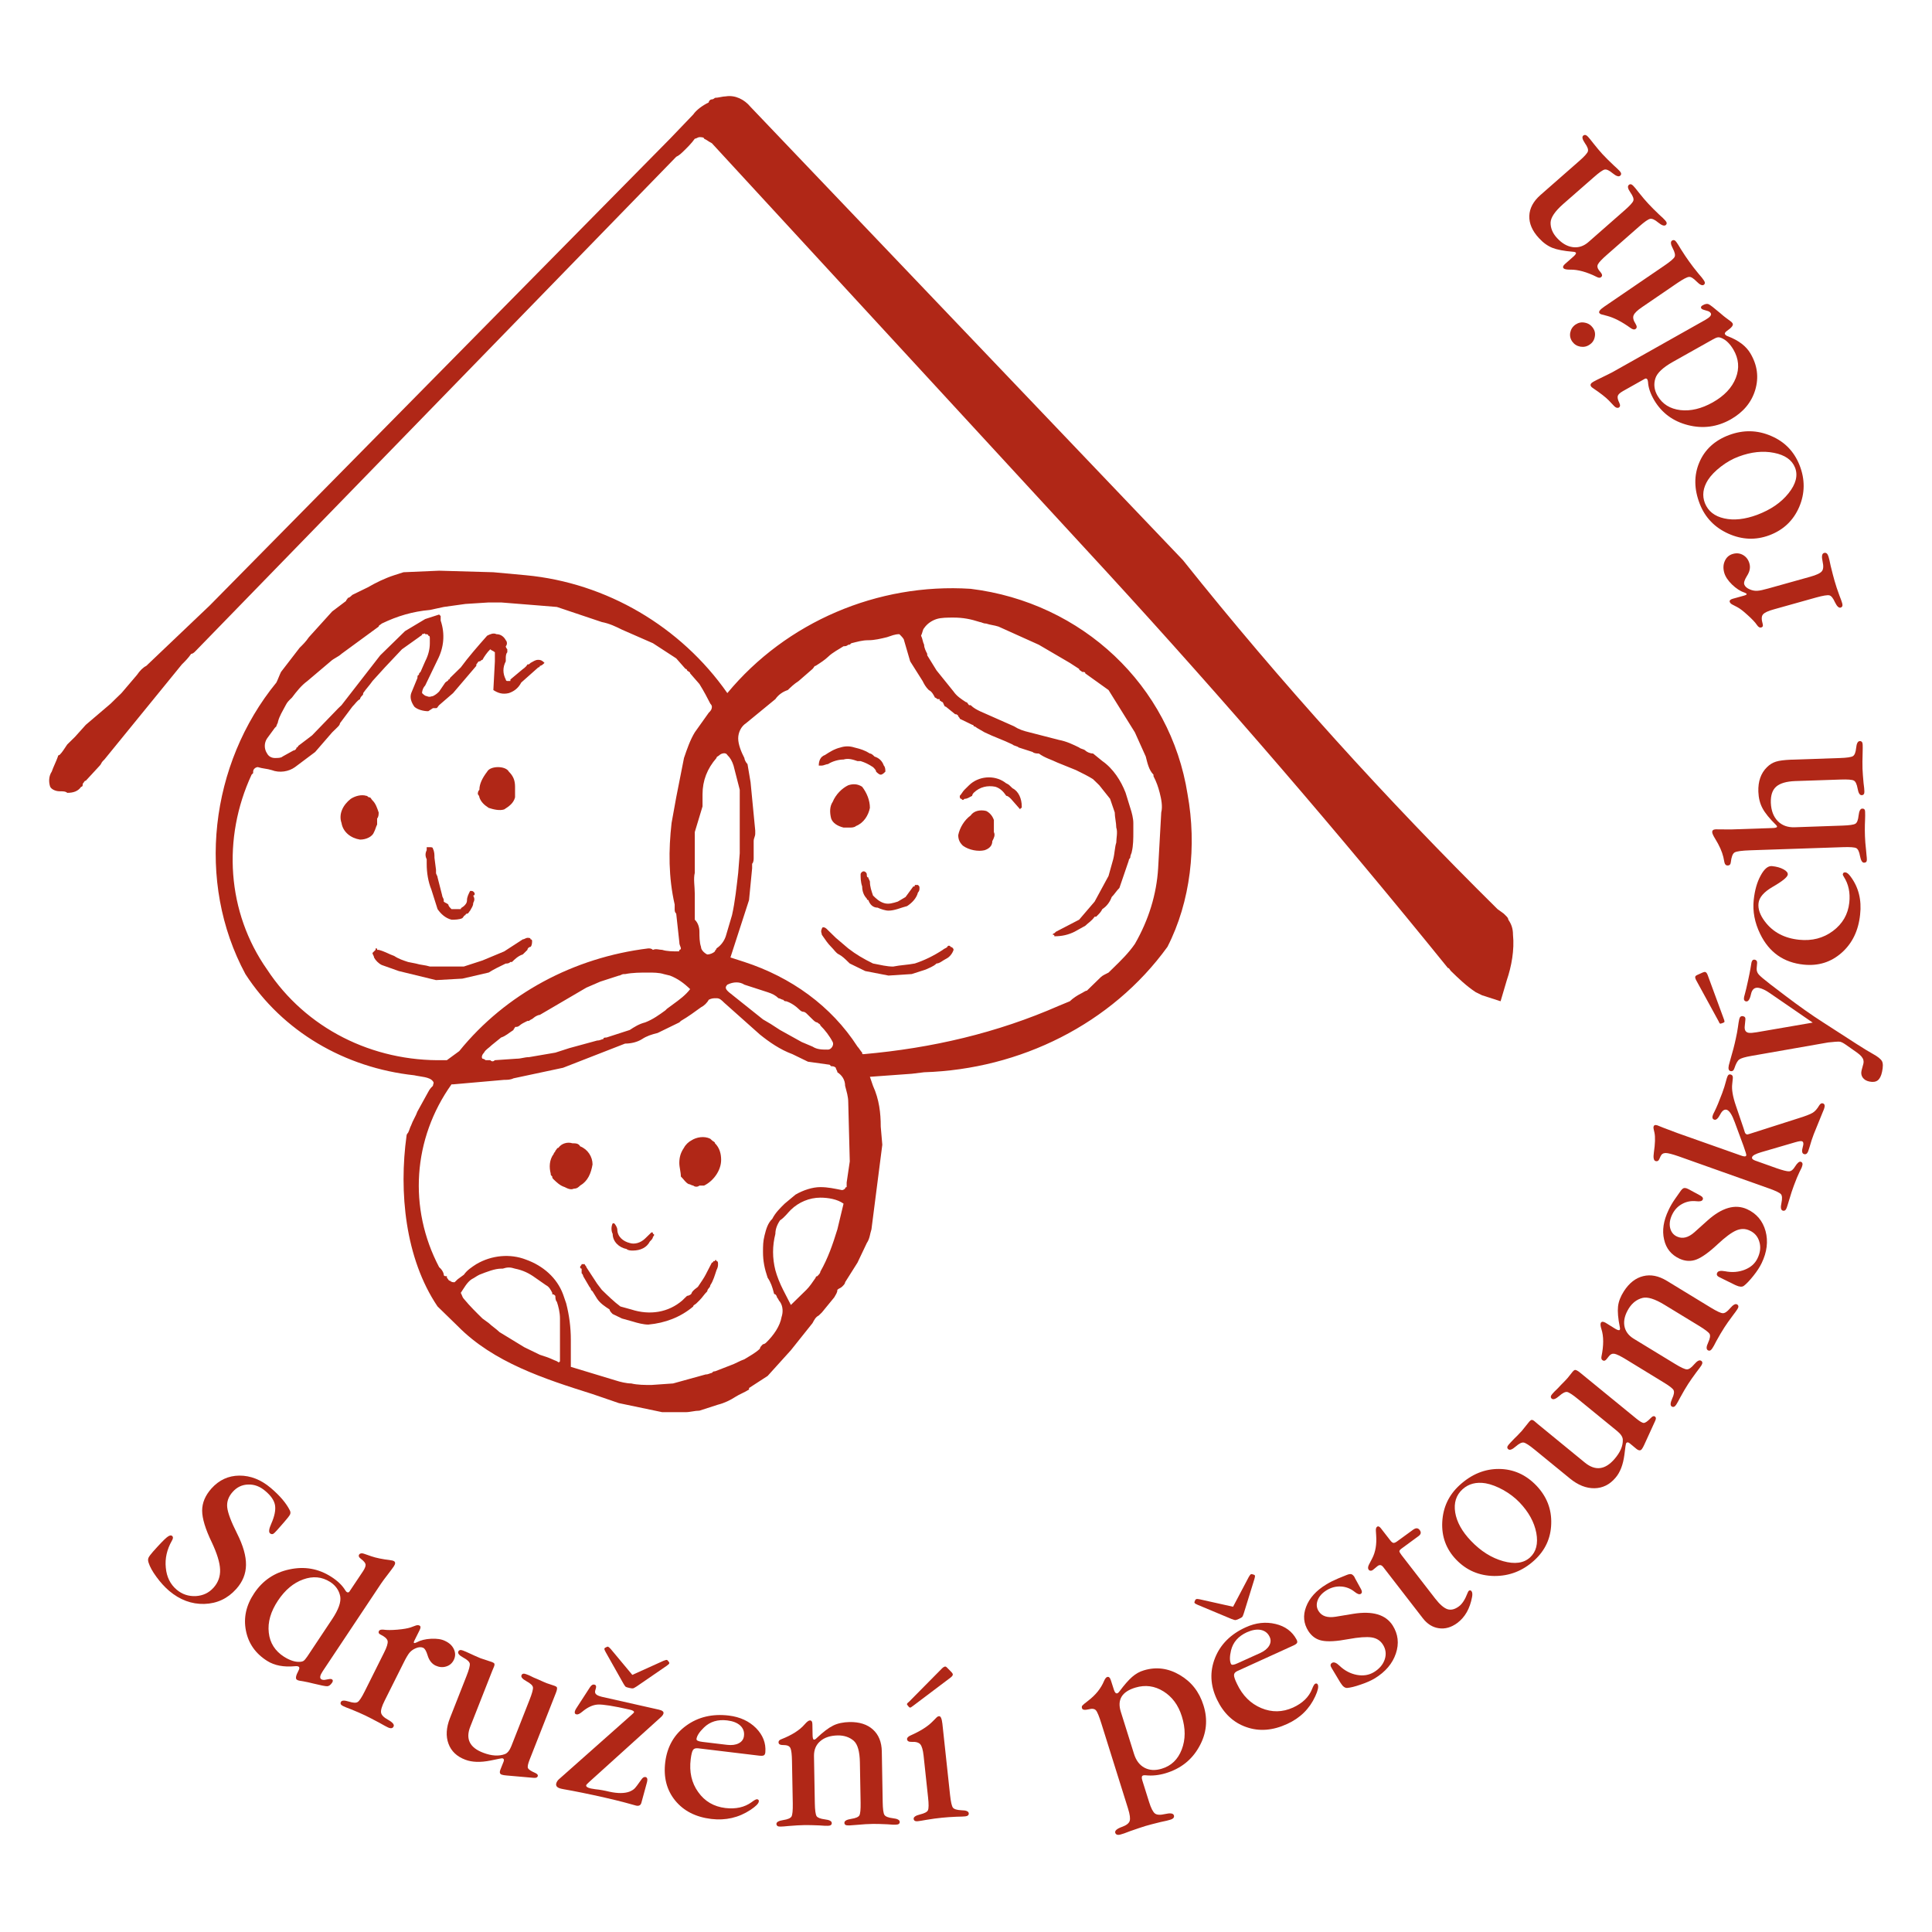 <svg width="100" height="100" viewBox="0 0 100 100" fill="none" xmlns="http://www.w3.org/2000/svg">
<path d="M35.882 67.623C35.882 67.543 35.963 67.543 36.043 67.464C36.043 67.464 36.123 67.388 36.203 67.307C36.363 67.15 36.444 66.995 36.606 66.841C36.606 66.841 36.606 66.762 36.684 66.681C36.684 66.681 36.764 66.607 36.764 66.525C36.925 66.291 37.005 65.977 37.086 65.744C37.165 65.587 37.165 65.511 37.165 65.432C37.165 65.354 37.165 65.275 37.086 65.275C37.086 65.195 37.005 65.195 37.005 65.275H36.925C36.925 65.354 36.846 65.354 36.846 65.354L36.524 65.977C36.444 66.136 36.283 66.37 36.123 66.607C36.043 66.681 35.882 66.762 35.802 66.917C35.802 66.995 35.642 67.074 35.561 67.074C35.481 67.15 35.481 67.15 35.4 67.228L35.321 67.307C34.599 67.933 33.636 68.091 32.674 67.778L32.112 67.623C31.792 67.387 31.471 67.074 31.15 66.762L30.91 66.448L30.348 65.587C30.348 65.511 30.267 65.511 30.267 65.432H30.188H30.105C30.105 65.511 30.027 65.511 30.027 65.587C30.027 65.587 30.027 65.665 30.105 65.665V65.901C30.188 65.977 30.188 66.058 30.188 66.058L30.509 66.607C30.509 66.607 30.588 66.681 30.588 66.762L30.67 66.84L30.91 67.228C31.07 67.464 31.311 67.623 31.552 67.778C31.552 67.856 31.633 67.932 31.711 68.013C31.871 68.091 32.032 68.168 32.193 68.246L32.755 68.403C32.995 68.479 33.316 68.56 33.556 68.56C34.439 68.48 35.24 68.168 35.882 67.623Z" fill="#B02717"/>
<path d="M44.224 38.69C43.983 38.612 43.743 38.612 43.5 38.69C43.181 38.766 42.94 38.924 42.699 39.08C42.459 39.16 42.379 39.394 42.379 39.627H42.459H42.54C42.62 39.627 42.779 39.548 42.86 39.548C43.101 39.394 43.423 39.313 43.662 39.313C43.904 39.236 44.144 39.313 44.383 39.394H44.545C44.785 39.471 44.946 39.548 45.187 39.706C45.266 39.783 45.346 39.862 45.346 39.94C45.427 40.018 45.508 40.096 45.588 40.096C45.667 40.096 45.747 40.018 45.827 39.94C45.827 39.862 45.827 39.706 45.747 39.627C45.666 39.394 45.508 39.236 45.266 39.16C45.187 39.081 45.105 39.002 45.026 39.002C44.785 38.846 44.545 38.766 44.224 38.69Z" fill="#B02717"/>
<path d="M46.952 46.899C47.191 46.742 47.432 46.509 47.513 46.197C47.592 46.116 47.592 46.04 47.592 45.962C47.592 45.883 47.592 45.883 47.513 45.805H47.351C47.351 45.883 47.351 45.883 47.271 45.883L46.871 46.43L46.47 46.666C46.229 46.742 45.988 46.82 45.748 46.742C45.507 46.666 45.346 46.509 45.187 46.352C45.106 46.116 45.027 45.883 45.027 45.65C45.027 45.571 44.945 45.493 44.945 45.415C44.865 45.415 44.865 45.336 44.865 45.258C44.865 45.179 44.784 45.101 44.705 45.101C44.626 45.101 44.545 45.179 44.545 45.258C44.545 45.415 44.545 45.65 44.626 45.883C44.626 46.116 44.705 46.352 44.865 46.509C44.865 46.509 44.865 46.587 44.946 46.587C45.027 46.82 45.187 46.98 45.427 46.98C45.588 47.056 45.828 47.134 45.988 47.134C46.31 47.135 46.63 46.98 46.952 46.899Z" fill="#B02717"/>
<path d="M30.028 61.365C30.428 61.131 30.588 60.741 30.67 60.272C30.67 59.88 30.428 59.488 30.028 59.333C29.946 59.176 29.786 59.176 29.626 59.176C29.384 59.097 29.065 59.176 28.904 59.411C28.825 59.411 28.825 59.488 28.744 59.566C28.744 59.645 28.663 59.645 28.663 59.721C28.422 60.037 28.422 60.427 28.504 60.741C28.504 60.819 28.504 60.819 28.585 60.896C28.585 60.974 28.585 60.974 28.663 61.053C28.825 61.208 28.984 61.365 29.227 61.443C29.384 61.524 29.546 61.6 29.706 61.524C29.868 61.524 29.946 61.443 30.028 61.365Z" fill="#B02717"/>
<path d="M47.191 50.417L47.914 50.184C48.074 50.105 48.314 50.029 48.474 49.87C48.635 49.87 48.796 49.713 48.957 49.634C49.117 49.558 49.277 49.401 49.357 49.166C49.357 49.089 49.277 49.011 49.197 49.011C49.197 48.93 49.037 48.93 49.037 49.011C48.957 49.089 48.875 49.089 48.796 49.166C48.314 49.48 47.831 49.713 47.351 49.87C46.951 49.948 46.63 49.948 46.229 50.029C45.909 50.029 45.589 49.948 45.187 49.87C44.705 49.634 44.305 49.401 43.904 49.089L43.261 48.542L42.78 48.072C42.78 48.072 42.7 47.995 42.62 47.995C42.54 47.995 42.54 48.072 42.54 48.072C42.459 48.228 42.54 48.307 42.54 48.386C42.7 48.619 42.861 48.856 43.022 49.011C43.181 49.166 43.261 49.323 43.422 49.401C43.582 49.48 43.743 49.634 43.904 49.794L43.983 49.87L44.785 50.262L45.988 50.495L47.191 50.417Z" fill="#B02717"/>
<path d="M51.362 43.537C51.443 43.382 51.524 43.225 51.443 43.069V42.443C51.362 42.209 51.203 42.05 51.042 41.974C50.721 41.897 50.399 41.974 50.24 42.209C49.919 42.443 49.678 42.833 49.598 43.225C49.598 43.46 49.678 43.616 49.839 43.773C50.159 44.007 50.641 44.086 50.96 44.007C51.203 43.929 51.362 43.773 51.362 43.537Z" fill="#B02717"/>
<path d="M52.407 40.8C52.326 40.721 52.244 40.644 52.244 40.644C52.165 40.566 52.086 40.566 52.003 40.487C51.443 40.096 50.641 40.173 50.158 40.644C50.08 40.721 49.998 40.8 49.919 40.88C49.838 40.956 49.758 41.115 49.678 41.192C49.678 41.269 49.678 41.348 49.758 41.348C49.838 41.427 49.838 41.427 49.919 41.348C50.08 41.348 50.158 41.268 50.32 41.192C50.32 41.115 50.399 41.034 50.399 41.034C50.72 40.722 51.123 40.644 51.521 40.722C51.763 40.8 51.924 40.956 52.086 41.193C52.164 41.193 52.244 41.269 52.326 41.348L52.806 41.895C52.806 41.895 52.806 41.816 52.886 41.816V41.739C52.886 41.348 52.726 40.956 52.407 40.8Z" fill="#B02717"/>
<path d="M44.625 40.722C44.384 40.566 44.144 40.566 43.904 40.645C43.583 40.8 43.261 41.115 43.1 41.504C42.941 41.739 42.941 42.052 43.02 42.365C43.1 42.598 43.343 42.755 43.662 42.835H43.983C44.064 42.835 44.223 42.835 44.305 42.755C44.705 42.598 44.947 42.208 45.026 41.816C45.027 41.428 44.866 41.036 44.625 40.722Z" fill="#B02717"/>
<path d="M22.648 45.414C22.648 45.335 22.568 45.257 22.568 45.178V45.022L22.488 44.399C22.488 44.239 22.488 44.084 22.408 43.928C22.408 43.851 22.326 43.851 22.246 43.851H22.086V44.005C22.006 44.162 22.006 44.318 22.086 44.475V44.711C22.086 45.179 22.165 45.649 22.326 46.04L22.648 47.056C22.809 47.291 23.049 47.524 23.37 47.603C23.531 47.603 23.77 47.603 23.93 47.524C24.011 47.448 24.011 47.37 24.092 47.37C24.092 47.291 24.172 47.291 24.172 47.291C24.254 47.291 24.254 47.213 24.332 47.136C24.413 46.975 24.493 46.899 24.493 46.742C24.571 46.587 24.571 46.509 24.493 46.352C24.571 46.352 24.571 46.273 24.571 46.273C24.571 46.197 24.493 46.116 24.413 46.116H24.332C24.254 46.273 24.172 46.43 24.172 46.587C24.172 46.742 24.092 46.82 24.011 46.899C23.93 46.975 23.851 46.975 23.851 47.056H23.37C23.29 46.975 23.208 46.899 23.208 46.82C23.13 46.742 23.049 46.742 22.968 46.666V46.587C22.968 46.509 22.888 46.43 22.888 46.352L22.648 45.414Z" fill="#B02717"/>
<path d="M26.659 41.271V41.194V40.723C26.659 40.411 26.578 40.177 26.338 39.941C26.257 39.785 26.016 39.706 25.777 39.706C25.535 39.706 25.295 39.785 25.215 39.941C24.976 40.255 24.813 40.566 24.813 40.879C24.733 40.956 24.733 41.034 24.733 41.111C24.733 41.111 24.813 41.194 24.813 41.271C24.894 41.506 25.055 41.66 25.295 41.816C25.535 41.895 25.857 41.974 26.097 41.895C26.338 41.741 26.578 41.582 26.659 41.271Z" fill="#B02717"/>
<path d="M23.932 50.654L25.296 50.338C25.536 50.184 25.855 50.026 26.178 49.872C26.258 49.872 26.337 49.872 26.418 49.793H26.498C26.657 49.639 26.819 49.479 27.06 49.401C27.14 49.322 27.221 49.244 27.3 49.165C27.3 49.089 27.379 49.011 27.462 49.011C27.541 48.932 27.541 48.775 27.541 48.697C27.541 48.697 27.541 48.62 27.462 48.62C27.462 48.542 27.379 48.542 27.3 48.542C27.221 48.542 27.14 48.62 27.06 48.62L26.098 49.244L24.973 49.713L24.011 50.026H22.648H22.489H22.247C22.007 49.948 21.765 49.948 21.524 49.872L21.125 49.793C20.884 49.713 20.643 49.639 20.402 49.479C20.161 49.401 19.92 49.244 19.6 49.165H19.521C19.521 49.089 19.521 49.089 19.44 49.089V49.165C19.36 49.244 19.36 49.244 19.28 49.322C19.28 49.401 19.36 49.479 19.36 49.56C19.44 49.712 19.6 49.872 19.759 49.948L20.643 50.262L22.568 50.73L23.932 50.654Z" fill="#B02717"/>
<path d="M33.636 64.26C33.717 64.181 33.795 64.101 33.795 64.022C33.878 63.946 33.878 63.867 33.795 63.867C33.795 63.789 33.795 63.789 33.717 63.789C33.636 63.867 33.478 64.022 33.396 64.101C33.155 64.338 32.836 64.417 32.595 64.338C32.273 64.26 31.952 64.022 31.952 63.634C31.952 63.556 31.872 63.401 31.792 63.32H31.713C31.63 63.477 31.63 63.713 31.713 63.868C31.713 64.26 32.032 64.572 32.433 64.65C32.513 64.729 32.673 64.729 32.755 64.729C33.155 64.728 33.478 64.571 33.636 64.26Z" fill="#B02717"/>
<path d="M36.445 61.364C36.925 61.131 37.326 60.584 37.326 60.037C37.326 59.721 37.246 59.411 37.006 59.175C37.006 59.097 36.925 59.097 36.845 59.018L36.764 58.942C36.445 58.783 36.042 58.864 35.802 59.018C35.643 59.097 35.481 59.252 35.401 59.411C35.241 59.644 35.161 59.88 35.161 60.194C35.161 60.427 35.241 60.66 35.241 60.895C35.401 61.052 35.481 61.207 35.643 61.288C35.722 61.288 35.802 61.364 35.883 61.364C35.962 61.443 36.123 61.443 36.202 61.364H36.445" fill="#B02717"/>
<path d="M35.481 73.094C35.722 73.094 35.962 73.016 36.202 73.016L37.167 72.704C37.487 72.625 37.807 72.469 38.048 72.311C38.289 72.156 38.529 72.078 38.77 71.921V71.843L39.732 71.219L40.936 69.887L42.058 68.481C42.139 68.326 42.218 68.168 42.38 68.089C42.38 68.089 42.46 68.013 42.541 67.932L43.181 67.151C43.261 66.995 43.342 66.918 43.342 66.761C43.422 66.68 43.504 66.68 43.582 66.602C43.662 66.524 43.743 66.447 43.743 66.369L44.384 65.353L44.867 64.337C45.026 64.102 45.026 63.866 45.106 63.633L45.668 59.252L45.587 58.316C45.587 57.612 45.507 56.908 45.187 56.204L45.026 55.735L47.191 55.578L47.831 55.5C52.805 55.343 57.54 53 60.426 49.01C61.629 46.665 61.952 43.772 61.468 41.11C60.586 35.483 56.014 31.183 50.24 30.477C45.426 30.166 40.694 32.197 37.647 35.875C35.241 32.432 31.389 30.166 27.221 29.774L25.536 29.619L22.729 29.539L20.884 29.619L20.402 29.774C19.92 29.93 19.44 30.166 19.038 30.4L18.237 30.791C18.156 30.868 18.076 30.948 17.996 30.948C17.996 31.026 17.916 31.026 17.916 31.103L17.193 31.649L15.989 32.98C15.829 33.215 15.67 33.371 15.509 33.528L14.547 34.777C14.467 34.933 14.386 35.171 14.306 35.327C10.857 39.549 10.135 45.649 12.702 50.418C14.626 53.387 17.835 55.266 21.444 55.657C21.764 55.735 22.247 55.735 22.407 55.968C22.488 56.047 22.407 56.125 22.407 56.204C22.326 56.282 22.247 56.359 22.165 56.518L21.605 57.533C21.524 57.767 21.365 58.002 21.284 58.237C21.203 58.395 21.203 58.473 21.124 58.628C21.124 58.628 21.043 58.706 21.043 58.782C20.643 61.677 20.962 65.12 22.646 67.62L23.689 68.636C25.535 70.517 28.182 71.374 30.666 72.156L32.032 72.625L34.277 73.094H35.481V73.094ZM54.811 52.058C51.603 53.466 48.234 54.251 44.705 54.563C44.626 54.563 44.626 54.563 44.626 54.484C44.545 54.406 44.465 54.251 44.384 54.173C43.021 52.058 40.935 50.576 38.529 49.791L37.807 49.558L38.77 46.587L38.93 44.943V44.708C39.01 44.632 39.01 44.475 39.01 44.397V43.54C39.01 43.38 39.091 43.301 39.091 43.146V42.99L38.849 40.487L38.691 39.55C38.609 39.471 38.529 39.313 38.529 39.234C38.367 38.923 38.209 38.533 38.209 38.22C38.209 37.906 38.367 37.593 38.61 37.437L40.133 36.187C40.294 35.952 40.534 35.795 40.776 35.717C40.936 35.562 41.096 35.406 41.338 35.249L42.058 34.623C42.139 34.545 42.139 34.464 42.218 34.464C42.46 34.311 42.7 34.153 42.861 33.997C43.101 33.763 43.422 33.608 43.662 33.449C43.743 33.449 43.823 33.449 43.905 33.372C43.984 33.372 43.984 33.372 44.062 33.294C44.384 33.216 44.626 33.138 44.946 33.138C45.266 33.138 45.588 33.059 45.909 32.981C46.149 32.904 46.31 32.825 46.55 32.825C46.631 32.904 46.792 33.06 46.792 33.138L47.111 34.231L47.754 35.249C47.832 35.406 47.915 35.562 48.075 35.718C48.234 35.795 48.314 35.952 48.395 36.11C48.475 36.11 48.475 36.188 48.556 36.188H48.636V36.265C48.716 36.265 48.716 36.343 48.797 36.343C48.876 36.499 48.876 36.578 48.958 36.578L49.44 36.969C49.517 36.969 49.517 36.969 49.598 37.047C49.598 37.126 49.678 37.126 49.678 37.203L50.322 37.516C50.322 37.516 50.401 37.516 50.401 37.593C50.481 37.593 50.561 37.673 50.561 37.673L50.963 37.906C51.444 38.141 51.925 38.299 52.405 38.533C52.487 38.612 52.647 38.612 52.728 38.69C52.966 38.767 53.209 38.846 53.449 38.923C53.529 39.002 53.689 39.002 53.77 39.002C54.09 39.235 54.41 39.313 54.731 39.471L55.694 39.861C56.015 40.019 56.335 40.175 56.576 40.331C56.658 40.41 56.658 40.41 56.737 40.487C56.816 40.566 56.816 40.566 56.898 40.644L57.458 41.347L57.699 42.052C57.699 42.287 57.778 42.597 57.778 42.834C57.861 43.068 57.778 43.38 57.778 43.614C57.699 43.851 57.699 44.162 57.619 44.475L57.378 45.338L56.658 46.666L55.856 47.603L54.652 48.228L54.572 48.307C54.572 48.307 54.491 48.307 54.491 48.385C54.572 48.385 54.572 48.385 54.572 48.462C54.973 48.462 55.294 48.385 55.615 48.228L56.175 47.917C56.335 47.758 56.495 47.681 56.658 47.448H56.737C56.898 47.291 56.978 47.215 57.057 47.056C57.299 46.899 57.458 46.665 57.541 46.43C57.699 46.275 57.778 46.118 57.94 45.961C58.099 45.493 58.261 45.022 58.421 44.554C58.421 44.475 58.502 44.397 58.502 44.397C58.502 44.241 58.582 44.162 58.582 44.084C58.661 43.772 58.661 43.38 58.661 43.068V42.758V42.597C58.661 42.364 58.582 42.052 58.502 41.816L58.261 41.034C58.021 40.41 57.619 39.784 57.057 39.392L56.576 39.001C56.416 39.001 56.257 38.923 56.175 38.846C56.095 38.767 55.933 38.767 55.856 38.69C55.533 38.533 55.212 38.374 54.811 38.298L53.288 37.906C52.966 37.83 52.727 37.749 52.486 37.593L50.721 36.812C50.561 36.733 50.4 36.654 50.241 36.499H50.159C50.08 36.422 50.08 36.343 49.998 36.343C49.758 36.187 49.517 36.03 49.358 35.795L48.475 34.7L47.993 33.919V33.842C47.914 33.685 47.832 33.529 47.832 33.372C47.754 33.216 47.754 33.059 47.674 32.903C47.754 32.746 47.754 32.592 47.832 32.512C47.993 32.276 48.234 32.121 48.475 32.042C48.716 31.966 49.037 31.966 49.358 31.966C49.839 31.966 50.241 32.042 50.721 32.198C50.8 32.198 50.881 32.275 51.042 32.275C51.282 32.355 51.443 32.355 51.683 32.432L53.769 33.372L55.374 34.311L55.855 34.623C55.855 34.7 55.933 34.7 56.014 34.778C56.095 34.778 56.175 34.778 56.175 34.856L57.378 35.717L58.741 37.906L59.304 39.157C59.385 39.471 59.463 39.861 59.704 40.096V40.175C59.864 40.487 59.945 40.721 60.026 41.034C60.106 41.347 60.187 41.739 60.106 42.052L59.945 44.943C59.864 46.275 59.463 47.603 58.742 48.856C58.421 49.323 58.021 49.715 57.619 50.105C57.54 50.184 57.458 50.262 57.378 50.341C57.218 50.419 57.056 50.498 56.978 50.576C56.737 50.809 56.495 51.043 56.256 51.278C56.175 51.278 56.095 51.356 55.933 51.435C55.775 51.513 55.533 51.668 55.374 51.825L54.811 52.058ZM34.84 71.607L33.716 71.686C33.396 71.686 32.995 71.686 32.673 71.607C32.433 71.607 32.112 71.531 31.872 71.453L29.546 70.748V69.34C29.546 68.715 29.467 68.089 29.306 67.463L29.145 66.995C28.825 66.134 28.103 65.51 27.221 65.196C26.418 64.883 25.455 64.961 24.654 65.432C24.414 65.587 24.172 65.746 24.011 65.979L23.692 66.212C23.61 66.291 23.61 66.291 23.53 66.369C23.45 66.369 23.37 66.369 23.29 66.291C23.21 66.291 23.21 66.212 23.131 66.134V66.057C23.048 66.057 22.97 66.057 22.97 65.979C22.97 65.898 22.889 65.746 22.809 65.665L22.729 65.587C21.125 62.537 21.366 58.94 23.37 56.126H23.45L26.098 55.893C26.258 55.893 26.418 55.893 26.579 55.814L29.145 55.267L32.354 54.016C32.673 54.016 32.995 53.935 33.236 53.782C33.477 53.623 33.717 53.547 34.038 53.467L35.163 52.919L35.242 52.843C35.642 52.61 35.962 52.37 36.284 52.137C36.445 52.058 36.604 51.903 36.685 51.746C36.846 51.668 36.926 51.668 37.085 51.668C37.246 51.668 37.327 51.746 37.487 51.903L39.332 53.547C39.813 53.935 40.375 54.327 41.016 54.563L41.819 54.953L42.94 55.11L43.022 55.188C43.101 55.188 43.181 55.188 43.262 55.267C43.262 55.343 43.342 55.422 43.342 55.5C43.582 55.655 43.743 55.893 43.743 56.204C43.823 56.518 43.905 56.751 43.905 57.063L43.984 60.115L43.823 61.207V61.445C43.743 61.445 43.743 61.521 43.743 61.521C43.662 61.599 43.582 61.599 43.582 61.599C43.181 61.521 42.861 61.445 42.46 61.445C42.058 61.445 41.579 61.599 41.175 61.833L40.614 62.301C40.374 62.537 40.133 62.772 39.974 63.086C39.732 63.319 39.652 63.633 39.573 63.945C39.493 64.258 39.493 64.492 39.493 64.804C39.493 65.275 39.573 65.665 39.732 66.133C39.892 66.369 39.974 66.602 40.054 66.918C40.054 66.918 40.054 66.995 40.133 66.995C40.133 66.995 40.215 67.075 40.215 67.151C40.294 67.23 40.294 67.308 40.374 67.385C40.534 67.62 40.534 67.932 40.454 68.167C40.374 68.636 40.054 69.104 39.652 69.497C39.652 69.497 39.573 69.576 39.493 69.576C39.412 69.654 39.332 69.732 39.332 69.809C39.091 70.042 38.77 70.201 38.529 70.356C38.289 70.436 38.048 70.591 37.807 70.67L37.006 70.981C36.925 70.981 36.925 70.981 36.846 71.062C36.765 71.062 36.684 71.141 36.524 71.141L34.84 71.607ZM41.738 66.761L40.936 67.544L40.534 66.761C40.374 66.448 40.215 66.057 40.133 65.746C39.974 65.116 39.974 64.492 40.133 63.867C40.133 63.633 40.215 63.4 40.374 63.165C40.614 63.008 40.776 62.772 40.936 62.618C41.338 62.225 41.898 61.99 42.46 61.99C42.861 61.99 43.342 62.068 43.662 62.301L43.342 63.633C43.101 64.414 42.861 65.116 42.46 65.822C42.46 65.898 42.38 65.979 42.3 66.057C42.218 66.057 42.218 66.134 42.218 66.134C42.058 66.369 41.898 66.602 41.738 66.761ZM42.46 53.076C42.7 53.312 42.94 53.623 43.101 53.935C43.181 54.092 43.022 54.327 42.861 54.327C42.541 54.327 42.3 54.327 42.058 54.173L41.496 53.935L40.374 53.312L39.892 53L39.492 52.764L37.728 51.356L37.647 51.278C37.566 51.197 37.566 51.121 37.566 51.121C37.566 51.042 37.647 50.966 37.647 50.966C37.968 50.809 38.289 50.809 38.529 50.966L39.732 51.356C39.974 51.434 40.133 51.513 40.294 51.668C40.374 51.668 40.454 51.746 40.534 51.746C40.614 51.825 40.614 51.825 40.695 51.825C40.936 51.903 41.175 52.058 41.417 52.296C41.417 52.296 41.496 52.37 41.579 52.37C41.657 52.37 41.738 52.45 41.738 52.45L42.058 52.764C42.139 52.843 42.218 52.919 42.3 52.919C42.38 53 42.46 53 42.46 53.076ZM37.566 48.461C37.487 48.697 37.326 48.932 37.085 49.089C37.085 49.165 37.006 49.165 37.006 49.244C36.925 49.322 36.765 49.403 36.604 49.403C36.445 49.322 36.284 49.165 36.284 49.01C36.202 48.775 36.202 48.461 36.202 48.228C36.202 47.992 36.124 47.757 35.962 47.602V47.136V46.508V46.275C35.962 45.882 35.883 45.492 35.962 45.178V43.067L36.363 41.739V41.11C36.363 40.409 36.604 39.783 37.085 39.234C37.085 39.157 37.167 39.157 37.246 39.079C37.327 39.001 37.566 38.922 37.647 39.079C37.807 39.234 37.889 39.391 37.968 39.627L38.289 40.878V44.162L38.209 45.178C38.127 45.882 38.048 46.665 37.889 47.369L37.566 48.461ZM33.557 49.089C29.707 49.558 26.178 51.434 23.77 54.406L23.131 54.874H22.97C19.28 54.953 15.83 53.233 13.825 50.183C11.739 47.214 11.5 43.379 13.023 40.095L13.103 40.018V39.94C13.103 39.784 13.264 39.705 13.344 39.705C13.585 39.784 13.825 39.784 14.066 39.861C14.468 40.018 14.948 39.94 15.27 39.705L16.313 38.923L17.194 37.906C17.273 37.829 17.354 37.749 17.434 37.672C17.516 37.593 17.595 37.516 17.595 37.437L18.238 36.577C18.398 36.421 18.479 36.264 18.637 36.187C18.637 36.11 18.72 36.03 18.72 36.03C18.798 35.952 18.798 35.952 18.798 35.875C18.96 35.64 19.12 35.483 19.281 35.249L19.921 34.544L20.805 33.607L21.686 32.98C21.767 32.903 21.846 32.903 21.846 32.825C21.926 32.825 22.007 32.746 22.007 32.825C22.088 32.825 22.167 32.825 22.167 32.903C22.248 32.903 22.248 32.98 22.248 33.059V33.293C22.248 33.607 22.167 33.919 22.007 34.231L21.767 34.778C21.686 34.856 21.686 34.856 21.686 34.934C21.607 34.934 21.607 35.012 21.607 35.093L21.285 35.876C21.204 36.11 21.285 36.343 21.445 36.577C21.606 36.733 21.926 36.812 22.167 36.812L22.409 36.654H22.568C22.648 36.654 22.648 36.578 22.729 36.499L23.45 35.876L24.654 34.464V34.39C24.733 34.311 24.733 34.231 24.814 34.231C24.895 34.231 24.895 34.153 24.973 34.153C25.054 33.996 25.215 33.763 25.376 33.607C25.455 33.684 25.536 33.684 25.615 33.763V34.231L25.536 35.717C25.777 35.875 26.017 35.952 26.337 35.875C26.579 35.794 26.819 35.64 26.98 35.327L27.862 34.544C27.862 34.544 27.943 34.544 27.943 34.464C28.023 34.464 28.103 34.39 28.183 34.311C28.103 34.23 28.023 34.153 27.862 34.153C27.703 34.153 27.621 34.23 27.462 34.311C27.38 34.39 27.38 34.39 27.3 34.39C27.221 34.544 27.06 34.623 26.98 34.7L26.418 35.171V35.248H26.258C26.179 35.248 26.179 35.171 26.179 35.171C26.017 34.856 26.017 34.544 26.179 34.23V34.078C26.179 33.996 26.179 33.841 26.258 33.763V33.607C26.258 33.607 26.179 33.528 26.179 33.449C26.258 33.372 26.258 33.215 26.179 33.137C26.098 32.98 25.938 32.825 25.697 32.825C25.536 32.746 25.376 32.825 25.215 32.903C24.733 33.449 24.252 33.996 23.851 34.544L23.29 35.093C23.29 35.093 23.29 35.171 23.21 35.171C23.21 35.248 23.131 35.248 23.048 35.327L22.729 35.794C22.648 35.875 22.568 35.952 22.409 36.03C22.328 36.03 22.248 36.109 22.088 36.03C22.007 36.03 21.926 35.952 21.846 35.875C21.846 35.717 21.926 35.561 22.007 35.483L22.648 34.153C22.97 33.528 23.048 32.825 22.809 32.12V31.886L22.729 31.808C22.489 31.886 22.248 31.966 22.007 32.042L20.964 32.666L19.681 33.919L17.677 36.499C17.595 36.577 17.595 36.577 17.516 36.653L16.152 38.064L15.431 38.612C15.431 38.689 15.349 38.689 15.349 38.689C15.349 38.767 15.27 38.845 15.189 38.845L14.627 39.157C14.548 39.234 14.387 39.234 14.226 39.234C14.066 39.234 13.907 39.157 13.825 39.001C13.666 38.767 13.666 38.455 13.825 38.219L14.226 37.672L14.307 37.593C14.307 37.515 14.387 37.437 14.387 37.359C14.468 37.045 14.627 36.811 14.789 36.498C14.867 36.342 14.949 36.264 15.111 36.109C15.349 35.794 15.591 35.483 15.912 35.248L17.114 34.23C17.274 34.078 17.516 33.996 17.677 33.841L19.601 32.432C19.601 32.354 19.681 32.354 19.76 32.275C20.563 31.886 21.366 31.649 22.248 31.572L22.97 31.416L24.092 31.26L25.296 31.183H25.777H25.938L27.862 31.337L28.825 31.416L31.15 32.197C31.552 32.275 31.872 32.432 32.193 32.591L33.796 33.293L35.001 34.077L35.481 34.622C35.562 34.622 35.562 34.7 35.562 34.7C35.642 34.777 35.723 34.777 35.723 34.855L36.202 35.405C36.445 35.794 36.605 36.109 36.766 36.421C36.847 36.498 36.847 36.577 36.847 36.577C36.847 36.733 36.766 36.811 36.685 36.89L35.963 37.905C35.723 38.298 35.562 38.766 35.403 39.234L35.001 41.27L34.761 42.596C34.6 44.006 34.6 45.411 34.921 46.819V47.054C34.921 47.135 34.921 47.214 35.001 47.29L35.163 48.774C35.163 48.931 35.242 49.01 35.242 49.088C35.242 49.088 35.242 49.165 35.163 49.165C35.163 49.243 35.163 49.243 35.08 49.243C34.84 49.243 34.519 49.243 34.279 49.165C34.119 49.165 33.958 49.088 33.796 49.165C33.716 49.089 33.636 49.089 33.557 49.089ZM26.738 54.798L25.615 54.875C25.536 54.953 25.455 54.953 25.376 54.875H25.135C25.135 54.875 25.053 54.798 24.973 54.798C24.895 54.718 24.973 54.563 25.053 54.484C25.135 54.327 25.295 54.251 25.455 54.092L25.937 53.702C26.178 53.623 26.337 53.466 26.579 53.312C26.579 53.233 26.657 53.233 26.657 53.154C26.738 53.154 26.819 53.154 26.9 53.076C26.98 53 27.139 52.919 27.3 52.843H27.379C27.462 52.764 27.541 52.764 27.62 52.684C27.703 52.61 27.861 52.529 27.943 52.529L30.348 51.121L31.069 50.809L32.032 50.497C32.112 50.497 32.192 50.419 32.271 50.419H32.354C32.755 50.34 33.155 50.34 33.557 50.34C33.796 50.34 34.118 50.34 34.358 50.419L34.68 50.497C35.079 50.652 35.402 50.888 35.722 51.197C35.481 51.513 35.162 51.746 34.84 51.98L34.518 52.217L34.44 52.296C34.119 52.529 33.796 52.764 33.396 52.919C33.074 53 32.835 53.155 32.594 53.312L31.389 53.702C31.31 53.702 31.23 53.702 31.23 53.782C31.149 53.782 31.069 53.857 30.91 53.857L29.467 54.251C29.226 54.328 28.984 54.406 28.745 54.484L27.379 54.718C27.14 54.718 26.98 54.798 26.738 54.798ZM28.984 68.246V70.201V70.356V70.437C28.984 70.513 28.904 70.513 28.904 70.513C28.825 70.437 28.745 70.437 28.585 70.356C28.424 70.28 28.183 70.201 27.943 70.123L27.14 69.733L25.855 68.95C25.697 68.793 25.455 68.636 25.295 68.481L24.973 68.246C24.654 67.932 24.332 67.62 24.011 67.23C23.932 67.151 23.932 67.075 23.85 66.918C24.011 66.68 24.172 66.369 24.414 66.212C24.571 66.133 24.654 66.057 24.814 65.979C25.214 65.822 25.615 65.665 25.938 65.665H26.017C26.258 65.586 26.418 65.586 26.657 65.665C27.06 65.746 27.38 65.898 27.703 66.133L28.264 66.524C28.424 66.602 28.505 66.761 28.585 66.918V66.995C28.664 66.995 28.664 66.995 28.745 67.075C28.745 67.151 28.745 67.308 28.825 67.385C28.904 67.62 28.984 67.932 28.984 68.246Z" fill="#B02717"/>
<path d="M77.993 50.731C78.233 50.027 78.393 49.166 78.312 48.385C78.312 48.071 78.233 47.836 78.07 47.603C78.07 47.524 77.993 47.448 77.993 47.448C77.911 47.369 77.911 47.369 77.835 47.291L77.51 47.055C71.736 41.347 66.281 35.325 61.228 28.992L38.85 5.535C38.529 5.144 38.048 4.909 37.566 4.988C37.407 4.988 37.166 5.064 37.006 5.064C37.006 5.064 36.925 5.144 36.845 5.144C36.764 5.144 36.685 5.223 36.685 5.301C36.363 5.458 36.042 5.691 35.883 5.925L34.681 7.179L10.857 31.338L7.57 34.467C7.408 34.545 7.248 34.702 7.088 34.935L6.287 35.875C6.206 35.953 6.125 36.029 6.046 36.108L5.724 36.423L4.442 37.516L3.879 38.142C3.719 38.299 3.559 38.453 3.48 38.534C3.318 38.767 3.238 38.923 3.077 39.08C3.077 39.08 2.998 39.08 2.998 39.157C2.917 39.392 2.757 39.706 2.678 39.94C2.517 40.175 2.517 40.487 2.597 40.722C2.678 40.879 2.917 40.956 3.077 40.956C3.238 40.956 3.398 40.956 3.48 41.037C3.799 41.037 4.04 40.956 4.201 40.722C4.282 40.722 4.282 40.644 4.282 40.566C4.362 40.487 4.362 40.409 4.442 40.409L5.163 39.628C5.243 39.55 5.243 39.471 5.324 39.392L5.403 39.313L9.414 34.389C9.574 34.231 9.735 34.074 9.895 33.842C9.975 33.842 10.056 33.763 10.056 33.763L10.135 33.685L35.001 8.116C35.161 8.038 35.242 7.957 35.401 7.804C35.562 7.646 35.802 7.412 35.964 7.178C36.042 7.178 36.123 7.099 36.203 7.099C36.283 7.099 36.444 7.099 36.444 7.178C36.606 7.256 36.685 7.333 36.845 7.412L57.298 29.619C63.394 36.265 69.251 43.067 74.944 50.105C75.023 50.105 75.023 50.184 75.103 50.263C75.504 50.653 75.907 51.043 76.387 51.357L76.708 51.514L77.67 51.825L77.993 50.731Z" fill="#B02717"/>
<path d="M19.36 43.069C19.441 42.914 19.441 42.835 19.52 42.677V42.52V42.364C19.6 42.286 19.6 42.131 19.6 42.053C19.52 41.816 19.441 41.582 19.279 41.428C19.198 41.347 19.198 41.27 19.119 41.27C19.038 41.27 19.038 41.191 18.957 41.191C18.719 41.115 18.397 41.191 18.156 41.347C17.755 41.66 17.514 42.131 17.677 42.599C17.754 43.069 18.156 43.382 18.636 43.458C18.957 43.458 19.279 43.303 19.36 43.069Z" fill="#B02717"/>
<path d="M8.909 79.501C8.97 79.551 8.965 79.638 8.894 79.751C8.639 80.205 8.533 80.667 8.582 81.144C8.626 81.624 8.814 82.001 9.14 82.278C9.426 82.522 9.756 82.629 10.131 82.614C10.505 82.592 10.813 82.448 11.056 82.175C11.295 81.907 11.406 81.593 11.392 81.238C11.378 80.878 11.235 80.41 10.961 79.828C10.63 79.143 10.465 78.596 10.463 78.191C10.463 77.785 10.623 77.406 10.943 77.046C11.338 76.604 11.821 76.381 12.393 76.377C12.967 76.375 13.511 76.588 14.02 77.02C14.489 77.419 14.816 77.805 14.999 78.173C15.042 78.249 15.044 78.324 15.008 78.4C14.969 78.47 14.867 78.603 14.696 78.797L14.331 79.213L14.211 79.337C14.133 79.42 14.053 79.429 13.975 79.363C13.899 79.3 13.921 79.134 14.042 78.864C14.214 78.474 14.277 78.153 14.234 77.905C14.19 77.661 14.024 77.417 13.735 77.175C13.463 76.941 13.168 76.828 12.85 76.839C12.531 76.846 12.26 76.974 12.04 77.225C11.823 77.467 11.731 77.733 11.761 78.02C11.793 78.311 11.962 78.762 12.272 79.376C12.586 80 12.741 80.543 12.733 81.003C12.727 81.461 12.56 81.875 12.229 82.243C11.786 82.74 11.235 82.999 10.574 83.019C9.914 83.036 9.307 82.809 8.751 82.339C8.524 82.143 8.307 81.907 8.102 81.626C7.893 81.345 7.758 81.096 7.691 80.885C7.658 80.787 7.655 80.702 7.685 80.634C7.713 80.567 7.793 80.458 7.921 80.312C8.265 79.926 8.501 79.682 8.628 79.579C8.754 79.474 8.848 79.446 8.909 79.501Z" fill="#B02717"/>
<path d="M18.142 82.296L18.795 81.319C18.892 81.169 18.934 81.054 18.922 80.973C18.907 80.892 18.829 80.799 18.689 80.692C18.572 80.607 18.541 80.524 18.597 80.454C18.649 80.391 18.738 80.38 18.866 80.43L19.224 80.554C19.454 80.635 19.795 80.705 20.244 80.761C20.314 80.768 20.364 80.785 20.399 80.809C20.473 80.859 20.468 80.947 20.385 81.073C20.339 81.143 20.234 81.282 20.07 81.498C19.921 81.69 19.806 81.844 19.728 81.96L16.708 86.496C16.562 86.714 16.534 86.854 16.627 86.917C16.681 86.948 16.746 86.959 16.816 86.948L17.001 86.915C17.094 86.897 17.156 86.9 17.191 86.928C17.24 86.965 17.238 87.022 17.19 87.094C17.107 87.216 17.024 87.277 16.937 87.279C16.849 87.283 16.608 87.235 16.209 87.137C16.017 87.089 15.875 87.057 15.777 87.041L15.505 86.993C15.453 86.987 15.407 86.967 15.367 86.943C15.283 86.891 15.31 86.732 15.451 86.47C15.505 86.368 15.51 86.3 15.458 86.267C15.416 86.242 15.352 86.233 15.27 86.243C14.685 86.298 14.204 86.206 13.83 85.969C13.223 85.587 12.857 85.062 12.728 84.397C12.598 83.732 12.74 83.089 13.154 82.47C13.591 81.812 14.201 81.397 14.979 81.232C15.758 81.064 16.477 81.188 17.14 81.611C17.468 81.82 17.711 82.051 17.866 82.306C17.897 82.357 17.925 82.387 17.947 82.402C18.001 82.435 18.043 82.431 18.081 82.387L18.142 82.296ZM15.91 85.734L17.198 83.798C17.521 83.312 17.657 82.926 17.612 82.64C17.554 82.32 17.376 82.065 17.082 81.877C16.658 81.611 16.197 81.568 15.693 81.751C15.19 81.93 14.754 82.296 14.388 82.845C14.011 83.412 13.85 83.966 13.912 84.504C13.97 85.04 14.238 85.457 14.704 85.755C15.002 85.941 15.27 86.028 15.505 86.017C15.602 86.014 15.67 85.995 15.719 85.962C15.767 85.926 15.829 85.851 15.91 85.734Z" fill="#B02717"/>
<path d="M20.892 86.061L19.912 88.02C19.765 88.312 19.703 88.522 19.724 88.648C19.746 88.772 19.864 88.894 20.08 89.012C20.325 89.149 20.422 89.267 20.371 89.365C20.323 89.465 20.224 89.479 20.073 89.407C20.033 89.387 19.978 89.359 19.908 89.322L19.631 89.167C19.323 89.003 19.081 88.879 18.911 88.796C18.69 88.692 18.445 88.583 18.167 88.472L17.917 88.376C17.857 88.351 17.805 88.328 17.759 88.306C17.64 88.249 17.601 88.179 17.645 88.094C17.687 88.007 17.822 88.001 18.052 88.072C18.275 88.142 18.43 88.153 18.515 88.094C18.601 88.042 18.723 87.855 18.884 87.532L19.876 85.546C20.023 85.258 20.084 85.058 20.064 84.94C20.039 84.822 19.916 84.713 19.695 84.604C19.604 84.563 19.577 84.504 19.609 84.43C19.638 84.362 19.719 84.338 19.852 84.351C20.026 84.377 20.267 84.377 20.572 84.351C20.877 84.325 21.103 84.284 21.251 84.236L21.518 84.138C21.591 84.112 21.656 84.112 21.711 84.138C21.777 84.171 21.784 84.242 21.726 84.362L21.466 84.883C21.416 84.981 21.404 85.031 21.433 85.04C21.459 85.053 21.507 85.038 21.569 85.007C21.768 84.898 22.015 84.837 22.311 84.822C22.61 84.807 22.852 84.842 23.038 84.935C23.259 85.038 23.412 85.182 23.496 85.369C23.58 85.559 23.577 85.74 23.487 85.921C23.402 86.091 23.268 86.206 23.089 86.258C22.912 86.313 22.73 86.296 22.545 86.211C22.346 86.115 22.207 85.934 22.13 85.672C22.064 85.452 21.985 85.323 21.892 85.284C21.781 85.241 21.65 85.251 21.496 85.323C21.37 85.38 21.268 85.457 21.191 85.55C21.114 85.647 21.012 85.817 20.892 86.061Z" fill="#B02717"/>
<path d="M28.769 87.634L27.413 91.08C27.326 91.3 27.297 91.447 27.326 91.516C27.356 91.584 27.476 91.669 27.694 91.763C27.818 91.817 27.863 91.88 27.826 91.954C27.801 92.009 27.729 92.033 27.611 92.02L26.215 91.898C26.113 91.889 26.035 91.878 25.978 91.858C25.87 91.828 25.845 91.739 25.901 91.595L26.067 91.178C26.099 91.091 26.085 91.039 26.024 91.015C26.002 91.004 25.937 91.011 25.833 91.034L25.394 91.124C24.876 91.228 24.438 91.218 24.083 91.082C23.648 90.919 23.356 90.642 23.213 90.254C23.069 89.864 23.096 89.424 23.288 88.933L24.143 86.76C24.276 86.428 24.331 86.211 24.316 86.112C24.299 86.014 24.185 85.907 23.979 85.796C23.771 85.683 23.686 85.579 23.72 85.491C23.753 85.404 23.835 85.382 23.96 85.43C23.994 85.441 24.048 85.465 24.116 85.493L24.364 85.605L24.556 85.694C24.739 85.772 24.841 85.818 24.868 85.829L25.467 86.028C25.532 86.052 25.569 86.078 25.586 86.106C25.604 86.143 25.597 86.195 25.568 86.269L25.478 86.483L24.34 89.374C24.089 90.013 24.314 90.462 25.019 90.725C25.452 90.889 25.821 90.908 26.132 90.793C26.267 90.741 26.377 90.603 26.463 90.388L27.41 87.981C27.542 87.647 27.601 87.429 27.585 87.333C27.569 87.235 27.456 87.133 27.248 87.019C27.041 86.904 26.956 86.803 26.991 86.716C27.024 86.625 27.106 86.607 27.232 86.655C27.274 86.67 27.326 86.692 27.389 86.716L27.627 86.832L27.831 86.917C28.057 87.021 28.213 87.089 28.299 87.122L28.695 87.255C28.752 87.274 28.793 87.298 28.814 87.32C28.851 87.364 28.836 87.468 28.769 87.634Z" fill="#B02717"/>
<path d="M34.199 88.887L30.499 92.232C30.396 92.327 30.34 92.386 30.34 92.408C30.331 92.48 30.412 92.532 30.582 92.572C30.64 92.585 30.718 92.598 30.818 92.611C31.032 92.63 31.276 92.674 31.558 92.742C31.976 92.831 32.317 92.831 32.576 92.737C32.693 92.691 32.785 92.633 32.846 92.572C32.909 92.509 33.025 92.356 33.195 92.112C33.264 92.007 33.337 91.963 33.413 91.979C33.5 92.001 33.527 92.081 33.492 92.232L33.2 93.302C33.166 93.439 33.075 93.492 32.921 93.457C32.873 93.444 32.685 93.396 32.359 93.302C32.048 93.219 31.698 93.134 31.301 93.043C30.453 92.851 29.744 92.709 29.182 92.611C29.124 92.598 29.081 92.594 29.054 92.585C28.847 92.539 28.76 92.45 28.789 92.317C28.812 92.232 28.86 92.151 28.94 92.085L32.671 88.776C32.766 88.694 32.815 88.644 32.817 88.63C32.829 88.572 32.748 88.524 32.581 88.487C31.758 88.301 31.213 88.214 30.946 88.227C30.679 88.242 30.409 88.369 30.129 88.605C30.005 88.707 29.908 88.753 29.838 88.737C29.761 88.72 29.733 88.67 29.754 88.583C29.763 88.539 29.787 88.491 29.82 88.437L30.542 87.323C30.613 87.22 30.685 87.177 30.761 87.194C30.842 87.21 30.87 87.27 30.847 87.368L30.806 87.514C30.793 87.576 30.8 87.623 30.828 87.665C30.868 87.73 30.978 87.785 31.159 87.828L34.101 88.491C34.282 88.531 34.363 88.598 34.342 88.687C34.327 88.75 34.28 88.816 34.199 88.887ZM32.729 86.692L34.34 85.964C34.423 85.931 34.483 85.914 34.517 85.918C34.539 85.923 34.557 85.938 34.572 85.962L34.625 86.027C34.641 86.053 34.647 86.073 34.642 86.093C34.632 86.123 34.587 86.167 34.506 86.223L32.957 87.287C32.864 87.348 32.801 87.381 32.769 87.39C32.738 87.398 32.672 87.39 32.57 87.366C32.468 87.344 32.404 87.322 32.381 87.305C32.353 87.281 32.316 87.222 32.261 87.13L31.348 85.51C31.3 85.43 31.279 85.369 31.284 85.334C31.284 85.319 31.299 85.301 31.324 85.286L31.399 85.249C31.428 85.231 31.452 85.23 31.469 85.23C31.503 85.243 31.55 85.282 31.609 85.349L32.729 86.692Z" fill="#B02717"/>
<path d="M39.282 90.871L36.136 90.492C36.007 90.479 35.92 90.503 35.873 90.575C35.822 90.646 35.783 90.803 35.751 91.052C35.669 91.715 35.796 92.281 36.138 92.757C36.477 93.236 36.947 93.511 37.546 93.583C38.083 93.646 38.538 93.546 38.903 93.28C39.042 93.173 39.138 93.123 39.189 93.129C39.256 93.142 39.286 93.173 39.276 93.245C39.263 93.354 39.117 93.498 38.842 93.681C38.234 94.082 37.558 94.237 36.817 94.149C36.005 94.051 35.382 93.731 34.943 93.19C34.505 92.65 34.335 91.983 34.434 91.2C34.536 90.4 34.895 89.772 35.515 89.321C36.135 88.87 36.873 88.695 37.729 88.798C38.3 88.868 38.767 89.083 39.13 89.443C39.49 89.809 39.651 90.226 39.614 90.692C39.607 90.777 39.581 90.832 39.536 90.856C39.492 90.882 39.408 90.886 39.282 90.871ZM36.358 90.16L37.636 90.313C37.879 90.341 38.079 90.315 38.238 90.232C38.398 90.149 38.487 90.023 38.507 89.855C38.536 89.639 38.47 89.46 38.315 89.314C38.16 89.171 37.933 89.083 37.638 89.048C37.153 88.989 36.749 89.111 36.436 89.417C36.2 89.646 36.072 89.844 36.05 90.01C36.042 90.086 36.143 90.134 36.358 90.16Z" fill="#B02717"/>
<path d="M42.049 89.245L42.059 89.814C42.063 89.962 42.085 90.041 42.132 90.043C42.169 90.045 42.215 90.021 42.267 89.966C42.603 89.648 42.889 89.43 43.125 89.315C43.362 89.197 43.645 89.141 43.971 89.132C44.485 89.125 44.891 89.254 45.185 89.522C45.48 89.79 45.633 90.167 45.642 90.651L45.688 93.278C45.694 93.635 45.725 93.858 45.777 93.938C45.833 94.025 45.977 94.082 46.212 94.111C46.449 94.137 46.567 94.2 46.57 94.3C46.573 94.394 46.505 94.444 46.365 94.444H46.2L45.93 94.425C45.62 94.409 45.374 94.405 45.191 94.405C44.941 94.409 44.659 94.425 44.35 94.455L44.081 94.475C44.02 94.483 43.965 94.483 43.915 94.483C43.777 94.488 43.708 94.444 43.706 94.348C43.705 94.25 43.821 94.183 44.053 94.146C44.29 94.111 44.433 94.049 44.481 93.965C44.53 93.877 44.551 93.655 44.545 93.298L44.508 91.222C44.498 90.658 44.392 90.287 44.193 90.106C43.972 89.914 43.693 89.821 43.359 89.825C42.973 89.834 42.673 89.932 42.453 90.126C42.232 90.316 42.127 90.573 42.132 90.895L42.175 93.337C42.182 93.699 42.213 93.914 42.266 94.004C42.319 94.084 42.464 94.141 42.699 94.171C42.934 94.198 43.051 94.263 43.052 94.361C43.054 94.455 42.986 94.501 42.85 94.503C42.8 94.503 42.745 94.503 42.682 94.501L42.413 94.483C42.104 94.47 41.849 94.464 41.646 94.466C41.412 94.47 41.141 94.487 40.833 94.512L40.565 94.536C40.504 94.542 40.447 94.544 40.398 94.544C40.259 94.549 40.191 94.501 40.188 94.405C40.186 94.311 40.305 94.243 40.542 94.206C40.774 94.171 40.916 94.108 40.967 94.025C41.017 93.936 41.039 93.714 41.034 93.359L40.993 91.146C40.987 90.817 40.962 90.599 40.919 90.499C40.876 90.394 40.787 90.34 40.651 90.329L40.472 90.32C40.359 90.313 40.298 90.267 40.297 90.18C40.296 90.11 40.342 90.06 40.434 90.025C40.989 89.808 41.395 89.55 41.65 89.251C41.767 89.116 41.857 89.049 41.921 89.049C42.004 89.049 42.048 89.112 42.049 89.245Z" fill="#B02717"/>
<path d="M48.778 89.219L49.175 92.91C49.214 93.265 49.263 93.485 49.323 93.564C49.385 93.642 49.531 93.688 49.771 93.699C50.007 93.701 50.132 93.756 50.142 93.854C50.153 93.943 50.092 94.002 49.961 94.015C49.913 94.017 49.855 94.024 49.787 94.026L49.516 94.033C49.219 94.046 48.965 94.063 48.758 94.085C48.509 94.109 48.234 94.146 47.941 94.196L47.675 94.242C47.606 94.253 47.549 94.261 47.502 94.266C47.372 94.279 47.301 94.24 47.291 94.146C47.279 94.052 47.391 93.972 47.623 93.915C47.853 93.858 47.989 93.788 48.03 93.699C48.073 93.605 48.076 93.383 48.036 93.028L47.805 90.872C47.773 90.575 47.715 90.381 47.635 90.285C47.555 90.192 47.406 90.148 47.19 90.159C47.039 90.165 46.959 90.118 46.949 90.024C46.941 89.954 46.998 89.886 47.123 89.83C47.636 89.603 48.022 89.361 48.275 89.099L48.472 88.901C48.514 88.857 48.557 88.835 48.603 88.831C48.689 88.818 48.747 88.951 48.778 89.219ZM47.036 88.341L46.985 88.278C46.958 88.245 46.942 88.221 46.943 88.206C46.947 88.188 46.959 88.165 46.981 88.143L47.057 88.077L48.749 86.366C48.813 86.301 48.871 86.266 48.917 86.261C48.95 86.257 48.987 86.279 49.032 86.329L49.252 86.553C49.294 86.599 49.314 86.632 49.318 86.665C49.321 86.715 49.279 86.773 49.193 86.837L47.288 88.274C47.232 88.313 47.198 88.337 47.189 88.345C47.161 88.37 47.137 88.38 47.117 88.382C47.092 88.389 47.066 88.376 47.036 88.341Z" fill="#B02717"/>
<path d="M57.503 86.985L57.656 87.462C57.699 87.606 57.759 87.665 57.83 87.645C57.865 87.635 57.903 87.602 57.944 87.545C58.196 87.205 58.415 86.957 58.601 86.795C58.787 86.632 58.987 86.521 59.206 86.457C59.846 86.263 60.465 86.344 61.065 86.697C61.666 87.048 62.075 87.569 62.292 88.267C62.528 89.01 62.453 89.727 62.07 90.407C61.691 91.092 61.11 91.549 60.33 91.783C59.975 91.889 59.635 91.922 59.308 91.889C59.25 91.883 59.202 91.885 59.169 91.896C59.092 91.92 59.079 92.005 59.125 92.151L59.481 93.285C59.578 93.594 59.679 93.788 59.781 93.867C59.883 93.943 60.058 93.952 60.3 93.895C60.572 93.832 60.725 93.854 60.76 93.96C60.793 94.065 60.73 94.143 60.572 94.189C60.533 94.2 60.472 94.215 60.389 94.239L60.077 94.307C59.735 94.39 59.469 94.46 59.279 94.516C59.081 94.577 58.817 94.667 58.488 94.782L58.192 94.894C58.111 94.92 58.05 94.942 58.011 94.95C57.854 95 57.76 94.965 57.725 94.867C57.693 94.76 57.806 94.656 58.066 94.562C58.297 94.479 58.432 94.377 58.471 94.255C58.512 94.133 58.484 93.921 58.386 93.607L57.009 89.215C56.891 88.836 56.797 88.605 56.723 88.524C56.65 88.443 56.525 88.426 56.348 88.474C56.145 88.522 56.032 88.504 56.006 88.422C55.986 88.363 55.992 88.317 56.021 88.282C56.051 88.243 56.152 88.16 56.326 88.027C56.712 87.731 56.984 87.393 57.145 87.007C57.198 86.887 57.254 86.815 57.311 86.8C57.393 86.775 57.457 86.835 57.503 86.985ZM58.013 88.6L58.696 90.78C58.802 91.122 58.983 91.36 59.238 91.497C59.493 91.632 59.79 91.652 60.127 91.549C60.623 91.403 60.969 91.07 61.167 90.553C61.366 90.037 61.368 89.466 61.172 88.838C60.989 88.253 60.67 87.824 60.217 87.543C59.765 87.261 59.283 87.196 58.77 87.349C58.068 87.56 57.816 87.977 58.013 88.6Z" fill="#B02717"/>
<path d="M66.925 85.181L64.052 86.489C63.935 86.542 63.873 86.614 63.873 86.697C63.867 86.779 63.919 86.936 64.028 87.159C64.315 87.765 64.734 88.179 65.282 88.41C65.83 88.639 66.377 88.63 66.925 88.384C67.418 88.159 67.749 87.839 67.912 87.425C67.975 87.261 68.028 87.172 68.075 87.15C68.137 87.122 68.181 87.137 68.209 87.196C68.258 87.298 68.217 87.499 68.079 87.797C67.782 88.449 67.293 88.929 66.615 89.236C65.877 89.574 65.172 89.629 64.507 89.393C63.84 89.162 63.335 88.685 62.992 87.97C62.643 87.242 62.609 86.52 62.89 85.814C63.169 85.114 63.699 84.582 64.482 84.227C65.001 83.991 65.514 83.935 66.018 84.055C66.524 84.174 66.885 84.445 67.108 84.861C67.148 84.935 67.158 84.994 67.133 85.038C67.108 85.083 67.038 85.133 66.925 85.181ZM64.056 86.09L65.226 85.561C65.447 85.46 65.602 85.334 65.692 85.181C65.781 85.029 65.789 84.876 65.717 84.724C65.624 84.525 65.47 84.408 65.259 84.364C65.05 84.323 64.811 84.364 64.538 84.486C64.095 84.689 63.823 85 63.718 85.423C63.644 85.739 63.642 85.972 63.716 86.125C63.748 86.193 63.86 86.182 64.056 86.09ZM63.823 83.165L64.635 81.626C64.677 81.55 64.714 81.502 64.747 81.482C64.765 81.473 64.789 81.473 64.817 81.482L64.898 81.506C64.928 81.517 64.947 81.528 64.953 81.547C64.964 81.578 64.956 81.641 64.928 81.731L64.381 83.498C64.348 83.601 64.32 83.666 64.301 83.69C64.281 83.714 64.222 83.751 64.125 83.793C64.03 83.836 63.967 83.856 63.935 83.856C63.904 83.854 63.835 83.834 63.731 83.793L61.991 83.065C61.905 83.03 61.848 82.995 61.831 82.966C61.819 82.949 61.819 82.927 61.831 82.901L61.863 82.825C61.88 82.799 61.894 82.779 61.911 82.772C61.948 82.759 62.009 82.759 62.094 82.779L63.823 83.165Z" fill="#B02717"/>
<path d="M70.125 81.67L70.452 82.265C70.511 82.376 70.504 82.457 70.43 82.5C70.358 82.542 70.254 82.505 70.113 82.391C69.905 82.224 69.671 82.132 69.409 82.117C69.151 82.102 68.902 82.167 68.668 82.309C68.438 82.45 68.281 82.622 68.203 82.827C68.126 83.032 68.141 83.222 68.254 83.396C68.418 83.654 68.708 83.749 69.131 83.682L70.046 83.531C71.046 83.37 71.721 83.571 72.082 84.129C72.368 84.582 72.425 85.066 72.25 85.585C72.076 86.104 71.712 86.533 71.16 86.871C70.975 86.982 70.731 87.094 70.427 87.194C70.125 87.3 69.892 87.355 69.725 87.368C69.615 87.37 69.507 87.296 69.406 87.132L69.361 87.065L68.924 86.335C68.845 86.213 68.853 86.125 68.948 86.069C69.039 86.012 69.169 86.06 69.331 86.217C69.597 86.472 69.898 86.629 70.231 86.692C70.565 86.753 70.857 86.705 71.114 86.55C71.4 86.376 71.588 86.153 71.676 85.883C71.762 85.615 71.729 85.356 71.576 85.12C71.447 84.915 71.249 84.791 70.992 84.752C70.733 84.715 70.332 84.741 69.79 84.841C69.184 84.955 68.729 84.981 68.43 84.92C68.132 84.863 67.897 84.695 67.722 84.427C67.472 84.035 67.432 83.616 67.605 83.165C67.776 82.714 68.121 82.33 68.645 82.012C68.83 81.898 69.032 81.798 69.251 81.705L69.681 81.53C69.793 81.482 69.88 81.465 69.937 81.478C69.994 81.491 70.046 81.537 70.104 81.62C70.104 81.626 70.113 81.641 70.125 81.67Z" fill="#B02717"/>
<path d="M73.64 83.754L71.594 81.109C71.5 80.992 71.404 80.977 71.295 81.066L71.073 81.249C71.042 81.277 71.007 81.293 70.971 81.299C70.918 81.306 70.872 81.288 70.841 81.247C70.796 81.186 70.8 81.098 70.857 80.985L71.027 80.658C71.195 80.334 71.263 79.937 71.23 79.468L71.216 79.248C71.205 79.132 71.23 79.056 71.282 79.021C71.341 78.984 71.405 79.015 71.476 79.106L71.95 79.717C72.015 79.806 72.076 79.854 72.126 79.861C72.176 79.865 72.25 79.832 72.346 79.758L73.137 79.182C73.281 79.076 73.394 79.078 73.48 79.191C73.571 79.309 73.553 79.411 73.427 79.505L72.552 80.148C72.473 80.205 72.435 80.253 72.432 80.29C72.432 80.327 72.469 80.394 72.546 80.495L74.284 82.74C74.521 83.045 74.733 83.228 74.916 83.291C75.101 83.35 75.298 83.304 75.511 83.147C75.681 83.025 75.833 82.79 75.963 82.448C75.984 82.393 76.005 82.354 76.036 82.334C76.082 82.302 76.128 82.31 76.169 82.365C76.208 82.419 76.221 82.52 76.194 82.661C76.082 83.263 75.826 83.712 75.424 84.009C75.115 84.235 74.799 84.325 74.473 84.277C74.151 84.231 73.873 84.057 73.64 83.754Z" fill="#B02717"/>
<path d="M75.559 76.862C76.177 76.301 76.854 76.027 77.593 76.033C78.336 76.04 78.979 76.328 79.523 76.894C80.058 77.457 80.316 78.111 80.291 78.867C80.271 79.621 79.975 80.256 79.406 80.772C78.811 81.313 78.122 81.579 77.338 81.573C76.556 81.561 75.9 81.278 75.367 80.722C74.855 80.186 74.612 79.534 74.651 78.778C74.691 78.015 74.99 77.378 75.559 76.862ZM75.701 77.084C75.367 77.387 75.242 77.79 75.321 78.285C75.402 78.78 75.675 79.273 76.139 79.757C76.647 80.289 77.2 80.635 77.8 80.805C78.404 80.973 78.866 80.91 79.194 80.613C79.513 80.323 79.621 79.898 79.519 79.343C79.411 78.78 79.123 78.259 78.648 77.762C78.415 77.52 78.137 77.306 77.808 77.121C77.481 76.942 77.176 76.825 76.895 76.775C76.409 76.696 76.012 76.801 75.701 77.084Z" fill="#B02717"/>
<path d="M81.793 71.054L84.695 73.426C84.883 73.579 85.013 73.655 85.091 73.651C85.165 73.644 85.288 73.561 85.447 73.393C85.54 73.293 85.619 73.276 85.677 73.335C85.722 73.374 85.719 73.446 85.668 73.552L85.098 74.799C85.057 74.888 85.017 74.958 84.981 75.006C84.915 75.094 84.821 75.091 84.698 74.991L84.35 74.703C84.278 74.647 84.224 74.64 84.178 74.688C84.163 74.705 84.148 74.769 84.133 74.871L84.078 75.303C84.01 75.817 83.858 76.216 83.609 76.499C83.312 76.848 82.947 77.025 82.526 77.031C82.101 77.036 81.68 76.87 81.268 76.534L79.437 75.037C79.156 74.806 78.966 74.683 78.864 74.666C78.763 74.651 78.626 74.719 78.45 74.873C78.273 75.028 78.144 75.076 78.07 75.013C77.995 74.954 78.001 74.873 78.088 74.775C78.112 74.745 78.151 74.703 78.201 74.649L78.385 74.457L78.539 74.306C78.672 74.165 78.751 74.084 78.77 74.062L79.159 73.578C79.202 73.528 79.241 73.502 79.274 73.493C79.314 73.491 79.367 73.513 79.424 73.561L79.605 73.716L82.035 75.706C82.573 76.144 83.082 76.081 83.568 75.516C83.864 75.174 84.01 74.838 83.996 74.516C83.991 74.376 83.895 74.23 83.712 74.078L81.688 72.425C81.405 72.192 81.213 72.068 81.114 72.048C81.015 72.033 80.876 72.103 80.701 72.259C80.524 72.412 80.396 72.458 80.321 72.397C80.247 72.336 80.254 72.253 80.344 72.153C80.37 72.12 80.409 72.081 80.455 72.031L80.643 71.847L80.792 71.688C80.968 71.512 81.085 71.39 81.142 71.322L81.399 71C81.438 70.952 81.473 70.925 81.504 70.912C81.556 70.893 81.656 70.939 81.793 71.054Z" fill="#B02717"/>
<path d="M83.104 68.466L83.593 68.769C83.725 68.85 83.808 68.869 83.834 68.835C83.856 68.806 83.858 68.756 83.84 68.684C83.749 68.235 83.721 67.882 83.749 67.625C83.777 67.368 83.879 67.104 84.052 66.835C84.326 66.41 84.657 66.149 85.05 66.053C85.443 65.955 85.848 66.037 86.27 66.292L88.555 67.685C88.865 67.873 89.072 67.971 89.174 67.971C89.277 67.975 89.403 67.89 89.554 67.711C89.708 67.531 89.829 67.467 89.912 67.517C89.996 67.57 90.001 67.653 89.926 67.764C89.898 67.805 89.87 67.851 89.833 67.899L89.674 68.112C89.494 68.354 89.352 68.553 89.256 68.705C89.121 68.915 88.98 69.152 88.834 69.42L88.712 69.653C88.682 69.704 88.654 69.752 88.627 69.793C88.555 69.904 88.479 69.939 88.396 69.887C88.309 69.834 88.315 69.704 88.413 69.496C88.512 69.281 88.536 69.13 88.488 69.043C88.438 68.958 88.257 68.819 87.947 68.629L86.143 67.53C85.652 67.232 85.275 67.114 85.014 67.181C84.728 67.255 84.495 67.43 84.314 67.711C84.113 68.031 84.032 68.332 84.076 68.616C84.122 68.897 84.285 69.126 84.567 69.296L86.692 70.591C87.001 70.78 87.206 70.876 87.313 70.879C87.415 70.881 87.54 70.796 87.692 70.617C87.845 70.44 87.958 70.379 88.047 70.431C88.129 70.48 88.134 70.562 88.063 70.676C88.036 70.717 88.004 70.761 87.967 70.811L87.809 71.02C87.624 71.269 87.481 71.474 87.374 71.641C87.252 71.833 87.114 72.062 86.97 72.33L86.844 72.564C86.816 72.618 86.784 72.664 86.761 72.705C86.687 72.817 86.613 72.849 86.53 72.801C86.445 72.749 86.454 72.616 86.548 72.4C86.646 72.193 86.67 72.043 86.622 71.951C86.576 71.864 86.395 71.724 86.085 71.539L84.161 70.362C83.877 70.188 83.676 70.092 83.566 70.072C83.452 70.052 83.356 70.094 83.276 70.2L83.164 70.34C83.099 70.431 83.025 70.456 82.951 70.407C82.892 70.373 82.874 70.309 82.892 70.211C83.01 69.642 83.01 69.169 82.89 68.797C82.836 68.629 82.829 68.518 82.862 68.463C82.905 68.397 82.984 68.398 83.104 68.466Z" fill="#B02717"/>
<path d="M87.413 61.56L88.017 61.887C88.13 61.95 88.169 62.02 88.13 62.097C88.093 62.173 87.983 62.197 87.802 62.175C87.535 62.145 87.289 62.193 87.065 62.317C86.834 62.443 86.667 62.626 86.548 62.873C86.434 63.112 86.397 63.341 86.445 63.555C86.495 63.769 86.615 63.921 86.806 64.006C87.088 64.135 87.387 64.061 87.702 63.782L88.39 63.165C89.134 62.502 89.813 62.31 90.427 62.587C90.921 62.814 91.238 63.191 91.385 63.721C91.527 64.248 91.461 64.804 91.183 65.378C91.091 65.572 90.95 65.792 90.754 66.038C90.557 66.284 90.39 66.461 90.258 66.557C90.168 66.62 90.035 66.611 89.859 66.531L89.786 66.498L89.011 66.116C88.876 66.055 88.832 65.979 88.882 65.879C88.928 65.783 89.061 65.759 89.288 65.8C89.653 65.872 89.994 65.844 90.308 65.72C90.623 65.596 90.84 65.399 90.968 65.133C91.112 64.835 91.147 64.549 91.064 64.277C90.987 64.004 90.819 63.808 90.558 63.691C90.336 63.586 90.103 63.586 89.861 63.691C89.621 63.795 89.301 64.032 88.904 64.403C88.459 64.82 88.093 65.081 87.807 65.192C87.526 65.299 87.234 65.286 86.939 65.153C86.51 64.955 86.236 64.626 86.133 64.155C86.023 63.688 86.102 63.182 86.362 62.638C86.452 62.443 86.563 62.252 86.696 62.062L86.962 61.683C87.031 61.58 87.089 61.522 87.144 61.5C87.202 61.482 87.276 61.491 87.366 61.537C87.371 61.536 87.387 61.545 87.413 61.56Z" fill="#B02717"/>
<path d="M86.84 58.653L90.109 59.809C90.271 59.87 90.36 59.87 90.383 59.813C90.393 59.785 90.385 59.734 90.36 59.66L90.243 59.311L89.789 58.082C89.652 57.705 89.517 57.495 89.384 57.445C89.261 57.404 89.142 57.48 89.039 57.681C88.925 57.897 88.822 57.988 88.728 57.953C88.634 57.923 88.61 57.838 88.66 57.707C88.673 57.672 88.701 57.611 88.747 57.524C88.861 57.297 88.988 56.985 89.138 56.587C89.227 56.342 89.29 56.148 89.323 56.009C89.36 55.872 89.386 55.78 89.406 55.732C89.444 55.625 89.51 55.59 89.595 55.621C89.669 55.645 89.702 55.71 89.69 55.815L89.659 56.116C89.625 56.393 89.69 56.77 89.853 57.241L90.246 58.398L90.312 58.608C90.328 58.658 90.362 58.695 90.408 58.714C90.428 58.725 90.483 58.717 90.57 58.686L93.032 57.899C93.446 57.773 93.707 57.67 93.826 57.596C93.944 57.524 94.056 57.398 94.162 57.217C94.221 57.123 94.288 57.086 94.358 57.112C94.452 57.145 94.468 57.241 94.412 57.4L94.331 57.596L93.881 58.703C93.808 58.891 93.731 59.122 93.654 59.399C93.629 59.481 93.608 59.54 93.596 59.575C93.544 59.721 93.465 59.774 93.356 59.728C93.27 59.688 93.253 59.573 93.307 59.386C93.363 59.205 93.351 59.1 93.27 59.072C93.221 59.052 93.11 59.07 92.938 59.118L91.164 59.636C90.877 59.721 90.722 59.804 90.693 59.883C90.659 59.961 90.712 60.022 90.844 60.07L91.956 60.467C92.284 60.58 92.501 60.635 92.607 60.628C92.715 60.622 92.815 60.539 92.906 60.388C93.031 60.19 93.13 60.105 93.212 60.133C93.303 60.166 93.323 60.253 93.269 60.391C93.257 60.432 93.237 60.476 93.212 60.521L93.142 60.661C93.061 60.829 92.961 61.062 92.852 61.361C92.775 61.561 92.694 61.814 92.606 62.113L92.529 62.366C92.508 62.433 92.49 62.488 92.476 62.525C92.431 62.645 92.361 62.69 92.27 62.66C92.176 62.627 92.156 62.496 92.207 62.267C92.254 62.041 92.245 61.89 92.184 61.814C92.117 61.736 91.911 61.638 91.568 61.515L86.888 59.852C86.56 59.739 86.337 59.68 86.212 59.68C86.085 59.682 85.999 59.739 85.95 59.85L85.88 60.005C85.839 60.096 85.774 60.123 85.682 60.094C85.594 60.059 85.565 59.915 85.604 59.654C85.67 59.2 85.682 58.858 85.636 58.634L85.594 58.449C85.579 58.39 85.579 58.34 85.594 58.3C85.619 58.228 85.684 58.215 85.785 58.248C85.891 58.287 85.999 58.331 86.105 58.376C86.297 58.45 86.539 58.542 86.84 58.653Z" fill="#B02717"/>
<path d="M93.826 52.93L91.597 51.398C91.387 51.252 91.202 51.167 91.048 51.134C90.825 51.088 90.684 51.2 90.628 51.47C90.57 51.731 90.486 51.853 90.374 51.832C90.276 51.812 90.246 51.731 90.276 51.594C90.284 51.566 90.3 51.498 90.328 51.398C90.356 51.298 90.409 51.082 90.479 50.755C90.538 50.482 90.579 50.278 90.603 50.138C90.628 49.972 90.644 49.87 90.655 49.826C90.68 49.709 90.736 49.66 90.819 49.671C90.911 49.689 90.955 49.745 90.948 49.844L90.925 50.127C90.918 50.245 90.954 50.349 91.032 50.439C91.108 50.528 91.304 50.694 91.614 50.934L92.407 51.538C93.122 52.08 93.765 52.536 94.342 52.904L96.117 54.049C96.484 54.284 96.756 54.45 96.93 54.544C97.192 54.687 97.353 54.819 97.41 54.925C97.47 55.036 97.471 55.222 97.414 55.481C97.369 55.695 97.293 55.841 97.189 55.921C97.085 55.998 96.943 56.02 96.756 55.98C96.601 55.947 96.485 55.878 96.409 55.769C96.337 55.662 96.32 55.535 96.358 55.392L96.449 55.054C96.464 54.991 96.464 54.929 96.449 54.87C96.421 54.749 96.316 54.624 96.135 54.493L95.538 54.073C95.416 53.988 95.32 53.937 95.241 53.92C95.198 53.911 95.115 53.914 94.993 53.922L94.626 53.957L90.654 54.653C90.328 54.709 90.117 54.772 90.025 54.838C89.931 54.905 89.85 55.058 89.77 55.298C89.735 55.409 89.67 55.459 89.578 55.441C89.474 55.42 89.445 55.322 89.482 55.145C89.493 55.101 89.518 54.999 89.564 54.844C89.68 54.452 89.776 54.088 89.845 53.759C89.893 53.547 89.928 53.353 89.953 53.179C89.977 53 89.999 52.858 90.022 52.756C90.049 52.634 90.111 52.582 90.212 52.597C90.312 52.614 90.355 52.675 90.341 52.78L90.308 53.109C90.284 53.32 90.355 53.432 90.513 53.458C90.607 53.471 90.742 53.46 90.921 53.43L93.826 52.93ZM89.191 52.941L89.116 52.967C89.074 52.983 89.047 52.989 89.035 52.983C89.016 52.974 88.999 52.957 88.987 52.93L88.944 52.841L87.798 50.744C87.755 50.663 87.736 50.602 87.745 50.556C87.754 50.524 87.787 50.493 87.846 50.465L88.133 50.336C88.192 50.31 88.233 50.303 88.261 50.31C88.316 50.323 88.356 50.38 88.391 50.474L89.203 52.684C89.227 52.747 89.24 52.786 89.246 52.802C89.255 52.832 89.26 52.858 89.26 52.88C89.26 52.902 89.236 52.924 89.191 52.941Z" fill="#B02717"/>
<path d="M95.385 45.246C95.396 45.176 95.442 45.146 95.52 45.154C95.597 45.161 95.688 45.235 95.788 45.373C96.201 45.926 96.364 46.582 96.279 47.341C96.192 48.172 95.872 48.83 95.322 49.316C94.771 49.802 94.121 50.007 93.36 49.929C92.325 49.824 91.572 49.297 91.108 48.344C90.822 47.76 90.709 47.167 90.773 46.574C90.827 46.072 90.946 45.654 91.134 45.314C91.322 44.969 91.515 44.81 91.719 44.83C91.956 44.854 92.152 44.908 92.311 44.995C92.473 45.083 92.547 45.174 92.534 45.272C92.516 45.399 92.261 45.612 91.755 45.902C91.298 46.168 91.053 46.449 91.021 46.75C90.987 47.047 91.097 47.361 91.348 47.694C91.764 48.248 92.357 48.564 93.127 48.642C93.79 48.71 94.374 48.559 94.871 48.189C95.369 47.816 95.653 47.33 95.719 46.72C95.774 46.207 95.681 45.761 95.436 45.381C95.394 45.32 95.376 45.272 95.385 45.246Z" fill="#B02717"/>
<path d="M89.59 42.932L91.779 42.858C91.914 42.851 91.98 42.828 91.98 42.783C91.978 42.759 91.96 42.733 91.928 42.701C91.592 42.37 91.359 42.083 91.228 41.837C91.095 41.59 91.024 41.306 91.012 40.978C90.995 40.444 91.141 40.024 91.455 39.712C91.592 39.575 91.747 39.477 91.923 39.423C92.096 39.368 92.35 39.337 92.684 39.322L95.23 39.236C95.594 39.224 95.82 39.191 95.909 39.136C95.995 39.082 96.05 38.941 96.074 38.713C96.097 38.481 96.159 38.363 96.261 38.36C96.357 38.355 96.409 38.418 96.412 38.548C96.416 38.594 96.416 38.651 96.414 38.717L96.409 38.979C96.397 39.289 96.397 39.559 96.403 39.79C96.412 39.991 96.43 40.233 96.457 40.524L96.489 40.791C96.495 40.855 96.497 40.911 96.5 40.962C96.507 41.09 96.457 41.155 96.364 41.158C96.262 41.164 96.191 41.051 96.151 40.821C96.109 40.588 96.044 40.45 95.954 40.402C95.864 40.355 95.635 40.336 95.27 40.349L92.924 40.428C92.465 40.445 92.136 40.542 91.937 40.715C91.736 40.89 91.647 41.17 91.658 41.551C91.675 41.951 91.791 42.266 92.013 42.496C92.234 42.725 92.53 42.832 92.892 42.819L95.357 42.733C95.721 42.721 95.948 42.689 96.036 42.635C96.122 42.583 96.176 42.441 96.201 42.209C96.229 41.975 96.289 41.858 96.388 41.853C96.484 41.849 96.534 41.9 96.537 42.004C96.541 42.087 96.541 42.155 96.541 42.21L96.534 42.478L96.526 42.691C96.521 42.876 96.523 43.075 96.53 43.285C96.534 43.48 96.558 43.726 96.589 44.024L96.613 44.288C96.622 44.345 96.626 44.414 96.628 44.493C96.632 44.595 96.585 44.651 96.486 44.653C96.391 44.657 96.319 44.542 96.275 44.315C96.235 44.086 96.17 43.949 96.081 43.899C95.992 43.855 95.763 43.836 95.393 43.849L90.601 44.011C90.149 44.027 89.879 44.063 89.781 44.124C89.682 44.183 89.618 44.353 89.586 44.634C89.576 44.741 89.522 44.797 89.431 44.798C89.341 44.802 89.282 44.75 89.257 44.641L89.2 44.361C89.134 44.084 88.997 43.771 88.781 43.421C88.676 43.252 88.626 43.138 88.624 43.074C88.62 42.981 88.68 42.931 88.803 42.926L89.59 42.932Z" fill="#B02717"/>
<path d="M91.543 30.455L93.695 29.853C94.014 29.764 94.214 29.672 94.297 29.57C94.379 29.473 94.391 29.304 94.338 29.067C94.278 28.799 94.302 28.651 94.413 28.621C94.52 28.59 94.596 28.653 94.642 28.808C94.655 28.851 94.67 28.913 94.69 28.986L94.755 29.29C94.837 29.623 94.903 29.881 94.956 30.062C95.021 30.29 95.102 30.539 95.205 30.815L95.299 31.062C95.32 31.121 95.337 31.178 95.352 31.225C95.387 31.347 95.36 31.423 95.268 31.45C95.174 31.474 95.078 31.38 94.976 31.171C94.882 30.959 94.788 30.841 94.688 30.815C94.587 30.792 94.361 30.828 94.006 30.926L91.832 31.535C91.514 31.62 91.32 31.714 91.248 31.808C91.17 31.9 91.17 32.066 91.237 32.297C91.265 32.392 91.241 32.453 91.164 32.478C91.088 32.501 91.014 32.46 90.942 32.353C90.844 32.209 90.681 32.036 90.454 31.834C90.23 31.627 90.05 31.491 89.914 31.421L89.66 31.289C89.592 31.252 89.547 31.207 89.53 31.151C89.512 31.081 89.562 31.026 89.693 30.99L90.262 30.832C90.371 30.801 90.418 30.771 90.408 30.746C90.393 30.72 90.356 30.695 90.287 30.669C90.075 30.6 89.861 30.458 89.652 30.258C89.44 30.051 89.307 29.849 89.249 29.655C89.183 29.427 89.192 29.218 89.277 29.034C89.362 28.844 89.501 28.724 89.698 28.669C89.889 28.616 90.064 28.636 90.226 28.731C90.385 28.825 90.493 28.967 90.548 29.158C90.611 29.368 90.57 29.586 90.418 29.818C90.297 30.015 90.251 30.159 90.283 30.251C90.322 30.359 90.42 30.447 90.578 30.51C90.707 30.565 90.832 30.587 90.955 30.579C91.081 30.574 91.278 30.53 91.543 30.455Z" fill="#B02717"/>
<path d="M87.982 26.087C87.681 25.319 87.673 24.603 87.956 23.936C88.237 23.27 88.754 22.795 89.498 22.517C90.232 22.244 90.955 22.256 91.662 22.56C92.37 22.858 92.861 23.365 93.143 24.074C93.435 24.812 93.427 25.536 93.127 26.239C92.824 26.943 92.309 27.432 91.581 27.705C90.876 27.968 90.168 27.94 89.46 27.622C88.754 27.305 88.258 26.79 87.982 26.087ZM88.246 26.043C88.413 26.458 88.745 26.722 89.247 26.833C89.747 26.945 90.318 26.882 90.952 26.647C91.647 26.384 92.187 26.018 92.571 25.536C92.958 25.054 93.07 24.611 92.912 24.206C92.754 23.807 92.39 23.549 91.821 23.439C91.251 23.325 90.642 23.39 89.995 23.632C89.674 23.75 89.369 23.924 89.075 24.15C88.778 24.379 88.554 24.611 88.402 24.846C88.146 25.255 88.094 25.652 88.246 26.043Z" fill="#B02717"/>
<path d="M85.046 19.657L84.008 20.241C83.856 20.327 83.761 20.411 83.736 20.492C83.713 20.573 83.736 20.689 83.812 20.843C83.875 20.971 83.865 21.057 83.782 21.1C83.707 21.131 83.623 21.101 83.533 21.003L83.272 20.727C83.104 20.557 82.834 20.347 82.459 20.094C82.4 20.059 82.363 20.022 82.341 19.98C82.301 19.904 82.345 19.829 82.476 19.757C82.55 19.712 82.709 19.634 82.958 19.514C83.181 19.406 83.352 19.322 83.476 19.255L88.279 16.55C88.512 16.416 88.604 16.303 88.548 16.209C88.516 16.157 88.462 16.118 88.391 16.097L88.213 16.044C88.121 16.021 88.07 15.987 88.05 15.95C88.027 15.895 88.052 15.845 88.129 15.803C88.258 15.729 88.361 15.71 88.442 15.747C88.521 15.785 88.716 15.934 89.024 16.196C89.17 16.324 89.283 16.416 89.362 16.472L89.584 16.636C89.624 16.668 89.662 16.702 89.68 16.74C89.731 16.826 89.637 16.955 89.387 17.126C89.293 17.195 89.255 17.255 89.289 17.303C89.314 17.346 89.364 17.383 89.445 17.409C89.992 17.62 90.378 17.915 90.6 18.29C90.962 18.9 91.044 19.53 90.851 20.182C90.657 20.829 90.23 21.339 89.576 21.711C88.878 22.102 88.142 22.2 87.371 22.004C86.6 21.808 86.017 21.379 85.619 20.711C85.426 20.378 85.316 20.064 85.301 19.769C85.291 19.712 85.284 19.67 85.27 19.647C85.24 19.591 85.198 19.579 85.144 19.602L85.046 19.657ZM88.634 17.581L86.585 18.732C86.074 19.02 85.77 19.306 85.683 19.582C85.582 19.891 85.624 20.199 85.799 20.493C86.051 20.92 86.445 21.163 86.978 21.227C87.508 21.288 88.066 21.155 88.65 20.828C89.248 20.49 89.648 20.069 89.845 19.563C90.043 19.059 89.997 18.567 89.72 18.093C89.543 17.796 89.343 17.6 89.125 17.505C89.042 17.467 88.97 17.451 88.909 17.462C88.85 17.47 88.758 17.51 88.634 17.581Z" fill="#B02717"/>
<path d="M83.045 15.866L86.162 13.738C86.464 13.532 86.635 13.386 86.679 13.292C86.72 13.203 86.688 13.054 86.581 12.852C86.471 12.642 86.459 12.513 86.539 12.456C86.62 12.401 86.699 12.425 86.772 12.532C86.799 12.57 86.83 12.619 86.868 12.676L87.004 12.901C87.161 13.151 87.301 13.356 87.42 13.523C87.564 13.725 87.726 13.939 87.914 14.165L88.087 14.368C88.128 14.421 88.161 14.467 88.186 14.504C88.263 14.611 88.263 14.688 88.185 14.744C88.105 14.796 87.982 14.739 87.816 14.571C87.653 14.404 87.525 14.323 87.424 14.332C87.322 14.339 87.121 14.445 86.818 14.65L85 15.892C84.749 16.06 84.602 16.205 84.555 16.321C84.508 16.437 84.542 16.583 84.657 16.761C84.735 16.889 84.735 16.977 84.653 17.03C84.592 17.074 84.507 17.055 84.396 16.976C83.944 16.65 83.538 16.443 83.184 16.35L82.912 16.278C82.851 16.265 82.809 16.238 82.782 16.199C82.733 16.132 82.82 16.018 83.045 15.866ZM81.384 17.686C81.279 17.54 81.244 17.379 81.277 17.209C81.311 17.039 81.401 16.901 81.55 16.798C81.696 16.701 81.855 16.664 82.027 16.701C82.204 16.732 82.345 16.823 82.452 16.972C82.546 17.107 82.581 17.26 82.546 17.431C82.516 17.602 82.428 17.739 82.284 17.834C82.135 17.939 81.977 17.973 81.798 17.943C81.626 17.911 81.486 17.826 81.384 17.686Z" fill="#B02717"/>
<path d="M81.002 13.666L81.434 13.285C81.549 13.183 81.593 13.117 81.565 13.079C81.544 13.052 81.495 13.035 81.416 13.031C80.952 12.993 80.596 12.925 80.35 12.828C80.103 12.727 79.872 12.563 79.655 12.324C79.308 11.952 79.145 11.569 79.157 11.174C79.171 10.782 79.361 10.424 79.729 10.098L81.735 8.338C82.006 8.102 82.157 7.933 82.188 7.838C82.219 7.742 82.171 7.6 82.035 7.41C81.905 7.216 81.871 7.087 81.946 7.022C82.018 6.96 82.101 6.977 82.192 7.075C82.224 7.112 82.262 7.154 82.301 7.202L82.465 7.41C82.652 7.647 82.811 7.833 82.932 7.966C83.103 8.149 83.295 8.343 83.52 8.553L83.716 8.734C83.759 8.778 83.801 8.816 83.834 8.852C83.925 8.952 83.934 9.034 83.859 9.095C83.788 9.161 83.659 9.12 83.476 8.972C83.295 8.821 83.156 8.756 83.055 8.777C82.955 8.799 82.772 8.929 82.502 9.167L80.915 10.556C80.485 10.934 80.267 11.256 80.258 11.522C80.254 11.809 80.365 12.075 80.592 12.32C80.848 12.599 81.122 12.757 81.416 12.793C81.706 12.83 81.978 12.741 82.224 12.523L84.087 10.887C84.359 10.649 84.513 10.481 84.542 10.386C84.573 10.289 84.521 10.148 84.387 9.958C84.257 9.769 84.228 9.64 84.307 9.573C84.375 9.511 84.457 9.528 84.546 9.627C84.579 9.664 84.618 9.704 84.655 9.751L84.821 9.961C85.008 10.199 85.176 10.392 85.309 10.536C85.464 10.705 85.656 10.894 85.876 11.105L86.072 11.285C86.118 11.328 86.155 11.369 86.188 11.405C86.281 11.503 86.292 11.585 86.22 11.648C86.146 11.711 86.018 11.671 85.83 11.519C85.654 11.372 85.512 11.305 85.409 11.328C85.309 11.348 85.124 11.476 84.852 11.715L83.164 13.197C82.914 13.415 82.763 13.577 82.711 13.677C82.659 13.775 82.678 13.876 82.761 13.986L82.87 14.123C82.938 14.21 82.941 14.285 82.875 14.343C82.824 14.387 82.754 14.387 82.665 14.343C82.138 14.077 81.669 13.948 81.27 13.957C81.089 13.957 80.975 13.936 80.932 13.889C80.877 13.83 80.902 13.755 81.002 13.666Z" fill="#B02717"/>
</svg>
